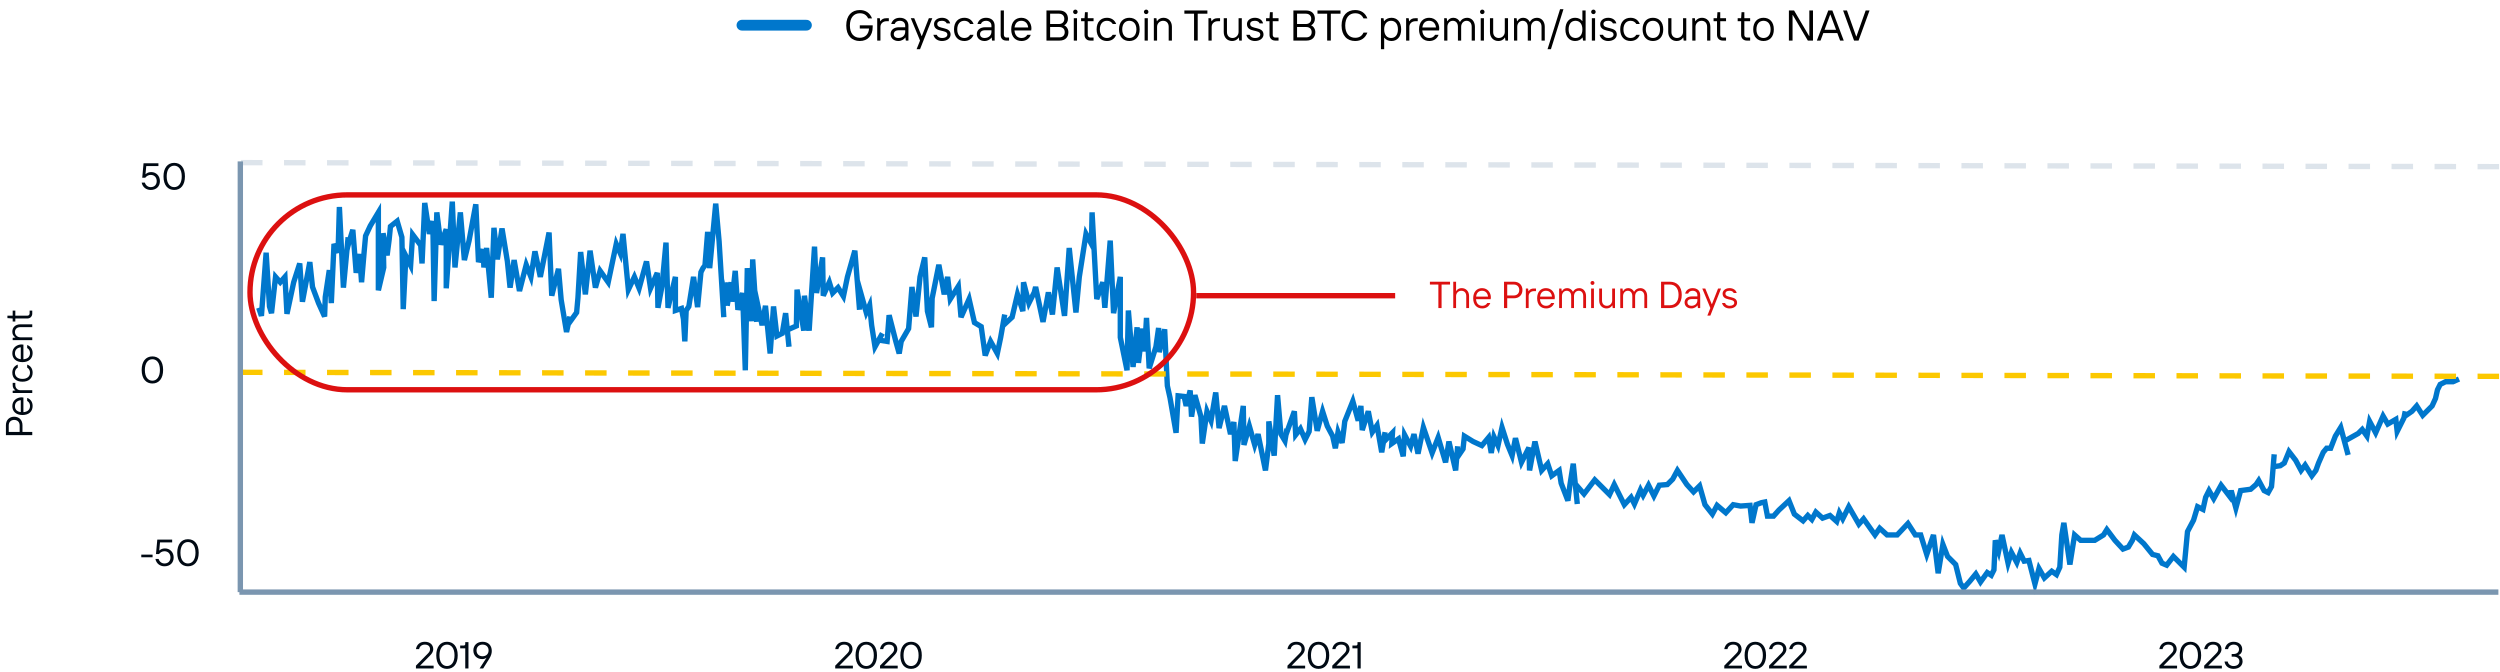 <?xml version="1.0" encoding="utf-8"?>
<svg xmlns="http://www.w3.org/2000/svg" width="465" height="125" viewBox="0 0 465 125" fill="none">
<g clip-path="url(#clip0_18508_2014)">
<path d="M48.125 57.25L48.625 58.75L49.5 47L50.125 57L50.5 58.25L51.25 51.5L52.125 52.5L53 51.5L53.375 58.375L54.625 52.5L55.75 49L56.25 56.125L57.625 48.75L58.125 53.375L59.25 56.375L60.375 58.875L60.5 55.25L61.25 50.25L61.625 56.375L62.125 45.375L62.875 47L63.125 38.5L63.875 53.5L64.52 46.592M64.75 44.125L64.52 46.592M64.52 46.592C64.566 46.096 65.276 43.824 65.625 42.75L66.25 50.75L66.875 47.25L67.25 52.5L67.75 46.625L68 43.875L68.875 42L70.375 39.5V54L71.375 49.75L71.25 43.375L72 47.5L72.375 44.625L72.625 42.125L73.875 41.125L74.75 44.125L75 57.5L75.5 47.625L76.375 49.375L76.75 43.625L78.25 45.625L78.5 49L79 37.75L79.875 43.5L80.5 41.125L80.75 56L81.25 39.5L82 45.5L83 42.625V53.625L84.125 37.5L84.625 49.75L85.625 39.5L86.375 48.375L87.25 44.75L88.5 38L89 48.75L89.875 46.375L90 49.75L90.5 46.125L91.375 55.375L91.875 42.375L92.5 48.25L93.375 42.5L94.375 48.625L94.875 53.5L95.625 48.375L96.625 54.125L97.875 49.25L98.75 51.5L99.5 46.75L100.5 51.5L102.125 43.25L102.625 55L103.875 50L104.375 55.75L105.375 61.75L105.688 60.312M106 58.875L105.688 60.312M105.688 60.312L107.25 58.125L107.5 55.375L108 46.875L108.875 54.75L109.75 46.625L110.75 53.5L111.625 50.375L113.125 52.5L114.625 45.375L115.375 47.125L115.875 43.5L116.875 53.875L118 51.5L118.875 53.625L120.25 48.625L121 53.625L122.25 50.75L122.375 57.25L123.125 53.25L123.875 45.125L124.25 57.25L125.625 51.5V57.75L126.75 57.375L127.125 59.375L127.375 63.5L127.625 57.75L128.125 57L129 51.5L129.75 57.125L130.375 50.625L130.75 49.875L131.125 49.375L131.625 43.125L132 49.875L133.125 37.875L133.75 44.875L134.188 51.938M134.625 59L134.188 51.938M134.188 51.938L135.25 56.875M135.25 56.875L135.375 52.5M135.25 56.875L136 52.5L136.125 56.125L136.75 50.375L137.25 57.625L138.125 54.5L138.625 68.875L139 49.875L139.75 59.75L140 48.25L140.375 54.062M140.75 59.875L140.375 54.062M140.375 54.062L141.75 60.5L142.375 56.875L143.25 65.75L143.875 57L144.5 62.5L145.5 62L146.125 58.25L146.438 61.375M146.75 64.5L146.438 61.375M146.438 61.375L148.125 60.625L148.25 53.875L149.5 61.5L149.625 55L150.5 61.5L151.5 45.875L151.875 54.5L153 47.875L153.125 55L154.25 52.5L154.875 54.5L155.875 53.5L156.875 55.125L157.625 51.5L159 46.625L159.438 52.125M159.875 57.625L159.438 52.125M159.438 52.125L161.125 58.125L161.75 56.75L162.125 60.5L162.75 64.5L163.438 63.25M164.125 62L163.438 63.25M163.438 63.25L165 63.5L165.375 58.625L166.625 63.5L167.25 65.75L167.625 63.5L169 61.125L169.625 53.375L170.375 58.875L171.125 51.5L172 47.875L172.5 57.875L173.25 60.875L173.375 55.5L174.625 49.25L175.625 54.75L176.25 51.5L176.75 55.625L178.25 53.25L178.75 59L180.25 55.625L181.25 60L182.5 60.75L183.25 66.125L184.25 63.5L185.5 65.75L186.125 62.75L186.5 60.625M186.875 58.5L186.5 60.625M186.5 60.625L188.25 59L189.25 54.75L190.25 57.875L190.375 52.5L191.375 56.375L192.375 54.375L192.625 53.375L194 59.875L195 54.375L195.75 58.5L196.625 49.75L198 58.75L198.875 46.125L200.125 58.125L200.75 51.5L202 43.5L203 45.375L203.125 39.5L204 55.625L205.125 52.5L205.5 57.25L206.5 44.75L207.125 58.25L208.375 51.5V62.75L209.625 68.875L209.875 57.75L210.75 68.25L211.5 60.875L211.75 67.5L212.5 61.125L212.875 65.375L213.25 59.125L213.75 68.5L215 64.5L215.5 61L215.625 65.5L216.625 61.25L217.125 71.75L217.625 74L218.75 80.5L219.125 73.625L220.25 73.75L220.625 75.5L221.375 72.625L221.625 77.5L222.25 73.5L223.375 77.5L223.625 82.5L224.5 76.5L225.25 78.25L226.125 73L226.75 79.625L227.75 75.5L228.875 80.75L229.5 78.5L229.75 85.75L231.25 75.5L231.375 82.75L232.375 79.25L233.375 82.75L234 80.75L235.375 87.5L236 82.5V78.375L237 84.75L237.625 73.5L238.25 80.75L239 82L239.188 80.875M239.375 79.75L239.188 80.875M239.188 80.875L240.75 76.5L241 80.875L241.875 79.75L242.75 81.75L243.5 80.25L244 73.875L245 80.125L246 76.5L246.875 79.25L247.875 81.125L248.375 83.375L248.875 80.375L249.625 82.375L250 79.5L250.125 78.375L251.625 74.625L252.625 78.25L253.125 75.5L253.375 80L254.5 76.5L255.25 80.375L256.125 79.125L257 84.125L257.312 82.25M257.625 80.375L257.312 82.25M257.312 82.25L259 80.5L258.875 82.5L260.125 81.625L261 84.875L261.25 80.875L262.375 83L263 80.75L263.75 84.375L264.75 79.5L266.375 84.25L267.5 81.375L268.875 86L269.5 82.125L270.75 87.5L270.938 85.25M271.125 83L270.938 85.25M270.938 85.25L272.125 83.5L272.375 81.125L274 82.125L275.625 82.875L276.875 81.375L277.375 84.25L277.875 81.25L278.625 82.875L279.375 79.5L280.375 82.625L281.25 84.75L281.875 81.5L283 86L284.375 83.25L284.5 87.5L285.5 82.125L286.75 87.5L287.875 86.25L288.625 88.5L290 87.5L290.375 89.875L291.625 93.125L292 90.25L292.625 86.25L293 90M293.375 93.75L293 90M293 90L294.625 91.875L296.625 89.25L298 90.625L299.375 92L300.25 90.125L302.125 93.875L303.375 92.5L304 93.75L305.125 91.125L305.625 92.125L306.625 90.25L307.625 92.25L308.625 90.25L310.125 90.125L311.125 89.125L312 87.5L313.75 90.125L315 91.5L316.125 90.375L317.125 93.875L318.5 95.625L319.375 94L321 95.375L322.375 93.875L323.75 94.125L325.5 94L325.875 97.25L326.625 93.875L327.625 93.5L328.25 93.375L328.75 96H329.875L330.875 94.875L332.75 93.125L333.75 95.625L335.375 96.875L336.25 95.875L337 96.625L337.75 95.25L339 96.375L340.375 95.875L341.625 97L342.125 95.375L342.75 96.5L343.875 94.25L345.75 97.5L346.625 96.5L348.125 98.625L348.75 99.5L349.625 98.25L351 99.5H352.875L354.875 97.375L356.25 99.5H357.25L358.375 103.125L359.625 99.5L360.5 106.625L361.375 101.25L362.25 103.5L363.75 105L364.625 108.5L365.25 109.375L366.375 108.125L367.5 106.75L368.375 108.25L369.625 106.5L370.375 107L370.875 106L371.125 100.5L371.75 102.5L372.375 99.5L373.5 104.75L374.125 102.75L375.125 104.625L375.75 102.875L376.5 104.375L377.375 104.25L378.5 108.625L379.25 105.75L380.25 107.5L381.625 106.25L382.5 106.875L383.125 105.5L383.5 99.5L383.875 97.25L385 105L385.875 99.5L387 100.5H388.125H389.625L391.25 99.5L391.875 98.5L393.375 100.5L394.875 102.125L395.875 101.75L396.625 100.5L397 99.5L398.75 101.125L400.375 103.125L401.375 103.375L402.125 104.75L403 105.125L404.25 103.5L406.25 105.5L406.5 102.875L406.875 98.875L408 96.75L408.75 94.25L409.75 94.75L410.25 92.5L410.875 91.25L411.75 92.75L413.125 90.25L414.75 92.375L415 91.25L415.875 94.5L416.75 91.25L418.625 91L419.625 90.125L420.125 89.375L421.125 91.25L421.875 91.625L422.5 90.5L422.625 89.125L422.812 86.812M423 84.5L422.812 86.812M422.812 86.812L424.125 86.625L424.875 86.125L425.75 84L427 85.625L428 87.5L428.75 86.5L430 88.5L430.75 87.5L431.25 86.125L432.125 84.125L432.75 83.375H433.5L434.375 81.125L435.375 79.5L436.062 82.062M436.75 84.625L436.062 82.062M436.062 82.062L438.625 80.625L439.375 79.875L440.25 81.125L440.75 78.375L441.875 80.5L443.25 77.375L444.125 78.875L445.625 78L445.875 80.25L447.125 77.75L447.173 77.51M447.375 76.5L447.173 77.51M447.173 77.51L448.625 76.5L449.5 75.5L450.625 77.25L451.375 76.5L452.375 75.5L453 74.125L453.375 72.5L453.875 71.5L454.875 71H456.25L457.375 70.5" stroke="#0077CC"/>
<path d="M44.827 30.25L465 31.001" stroke="#7B96B0" stroke-opacity="0.25" stroke-miterlimit="10" stroke-dasharray="4 4"/>
<path d="M44.827 69.25L465 70.002" stroke="#FCC800" stroke-miterlimit="10" stroke-dasharray="4 4"/>
<path d="M34.963 105.332C33.808 105.332 32.968 104.492 32.968 102.812C32.968 101.244 33.724 100.292 34.963 100.292C36.118 100.292 36.958 101.132 36.958 102.812C36.958 104.38 36.209 105.332 34.963 105.332ZM34.963 104.807C35.824 104.807 36.363 104.044 36.363 102.812C36.363 101.447 35.733 100.817 34.963 100.817C34.102 100.817 33.563 101.58 33.563 102.812C33.563 104.177 34.193 104.807 34.963 104.807Z" fill="#000913"/>
<path d="M30.587 105.332C29.782 105.332 29.082 104.842 28.907 103.967H29.502C29.642 104.457 30.062 104.807 30.587 104.807C31.287 104.807 31.707 104.352 31.707 103.687C31.707 103.022 31.287 102.532 30.587 102.532C30.167 102.532 29.817 102.742 29.572 103.057H29.012L29.257 100.362H32.022V100.887H29.761L29.621 102.385H29.656C29.936 102.112 30.293 102.007 30.692 102.007C31.637 102.007 32.302 102.742 32.302 103.687C32.302 104.667 31.637 105.332 30.587 105.332Z" fill="#000913"/>
<path d="M28.38 103.652H26.28V103.162H28.38V103.652Z" fill="#000913"/>
<path d="M28.345 71.332C27.19 71.332 26.35 70.492 26.35 68.812C26.35 67.244 27.106 66.292 28.345 66.292C29.5 66.292 30.34 67.132 30.34 68.812C30.34 70.38 29.591 71.332 28.345 71.332ZM28.345 70.807C29.206 70.807 29.745 70.044 29.745 68.812C29.745 67.447 29.115 66.817 28.345 66.817C27.484 66.817 26.945 67.58 26.945 68.812C26.945 70.177 27.575 70.807 28.345 70.807Z" fill="#000913"/>
<path d="M32.405 35.332C31.25 35.332 30.41 34.492 30.41 32.812C30.41 31.244 31.166 30.292 32.405 30.292C33.56 30.292 34.4 31.132 34.4 32.812C34.4 34.38 33.651 35.332 32.405 35.332ZM32.405 34.807C33.266 34.807 33.805 34.044 33.805 32.812C33.805 31.447 33.175 30.817 32.405 30.817C31.544 30.817 31.005 31.58 31.005 32.812C31.005 34.177 31.635 34.807 32.405 34.807Z" fill="#000913"/>
<path d="M28.03 35.332C27.225 35.332 26.525 34.842 26.35 33.967H26.945C27.085 34.457 27.505 34.807 28.03 34.807C28.73 34.807 29.15 34.352 29.15 33.687C29.15 33.022 28.73 32.532 28.03 32.532C27.61 32.532 27.26 32.742 27.015 33.057H26.455L26.7 30.362H29.465V30.887H27.204L27.064 32.385H27.099C27.379 32.112 27.736 32.007 28.135 32.007C29.08 32.007 29.745 32.742 29.745 33.687C29.745 34.667 29.08 35.332 28.03 35.332Z" fill="#000913"/>
<path d="M89.862 124.34H89.197L90.492 122.345H90.457C90.268 122.499 90.002 122.59 89.687 122.59C88.707 122.59 88.042 121.925 88.042 120.98C88.042 120.07 88.707 119.37 89.757 119.37C90.807 119.37 91.472 120.035 91.472 121.085C91.472 121.54 91.332 121.995 90.982 122.555L89.862 124.34ZM89.757 122.065C90.422 122.065 90.877 121.645 90.877 120.98C90.877 120.315 90.422 119.895 89.757 119.895C89.092 119.895 88.637 120.315 88.637 120.98C88.637 121.645 89.092 122.065 89.757 122.065Z" fill="#000913"/>
<path d="M87.132 124.34H86.537V120.595H85.592V120.07H86.257C86.432 120.07 86.537 119.965 86.537 119.79V119.44H87.132V124.34Z" fill="#000913"/>
<path d="M83.141 124.41C81.986 124.41 81.145 123.57 81.145 121.89C81.145 120.322 81.901 119.37 83.141 119.37C84.296 119.37 85.135 120.21 85.135 121.89C85.135 123.458 84.386 124.41 83.141 124.41ZM83.141 123.885C84.001 123.885 84.54 123.122 84.54 121.89C84.54 120.525 83.91 119.895 83.141 119.895C82.279 119.895 81.74 120.658 81.74 121.89C81.74 123.255 82.371 123.885 83.141 123.885Z" fill="#000913"/>
<path d="M80.654 124.34H77.364V123.815L79.569 121.575C79.814 121.33 79.989 121.085 79.989 120.77C79.989 120.21 79.639 119.895 79.009 119.895C78.414 119.895 78.029 120.28 77.959 120.735H77.364C77.504 119.93 78.064 119.37 79.009 119.37C79.989 119.37 80.584 119.93 80.584 120.77C80.584 121.148 80.388 121.526 79.989 121.925L78.127 123.815H80.654V124.34Z" fill="#000913"/>
<path d="M321.697 57.371C320.962 57.371 320.437 56.951 320.297 56.356H320.857C320.962 56.706 321.312 56.881 321.697 56.881C322.292 56.881 322.572 56.636 322.572 56.321C322.572 55.411 320.402 56.076 320.402 54.606C320.402 54.081 320.892 53.591 321.697 53.591C322.327 53.591 322.887 53.906 323.027 54.501H322.467C322.362 54.256 322.117 54.081 321.697 54.081C321.172 54.081 320.927 54.291 320.927 54.606C320.927 55.551 323.097 54.921 323.097 56.321C323.097 56.881 322.572 57.371 321.697 57.371Z" fill="#DC1010"/>
<path d="M318.126 58.701H317.566L318.126 57.301L316.621 53.661H317.181L318.385 56.566H318.42L319.561 53.661H320.121L318.126 58.701Z" fill="#DC1010"/>
<path d="M314.837 53.591C315.712 53.591 316.237 54.109 316.237 54.886V57.301H315.817L315.747 56.811H315.712C315.572 57.056 315.152 57.371 314.592 57.371C313.822 57.371 313.332 56.881 313.332 56.251C313.332 55.621 313.822 55.131 314.697 55.131H315.712V54.886C315.712 54.396 315.362 54.081 314.837 54.081C314.382 54.081 314.102 54.291 313.997 54.606H313.437C313.612 53.941 314.137 53.591 314.837 53.591ZM314.592 56.881C315.292 56.881 315.712 56.426 315.712 55.866V55.621H314.697C314.137 55.621 313.857 55.866 313.857 56.251C313.857 56.636 314.137 56.881 314.592 56.881Z" fill="#DC1010"/>
<path d="M310.602 57.301H308.957V52.401H310.602C311.897 52.401 312.807 53.241 312.807 54.851C312.807 56.461 311.897 57.301 310.602 57.301ZM309.552 52.926V56.776H310.602C311.547 56.776 312.212 56.111 312.212 54.851C312.212 53.591 311.547 52.926 310.602 52.926H309.552Z" fill="#DC1010"/>
<path d="M301.892 57.301H301.367V53.661H301.787L301.857 54.151H301.892C302.137 53.731 302.487 53.591 302.872 53.591C303.327 53.591 303.712 53.836 303.922 54.256H303.957C304.202 53.801 304.622 53.591 305.112 53.591C305.812 53.591 306.372 54.151 306.372 55.061V57.301H305.847V55.061C305.847 54.431 305.497 54.081 305.007 54.081C304.517 54.081 304.132 54.501 304.132 55.061V57.301H303.607V55.061C303.607 54.431 303.257 54.081 302.767 54.081C302.277 54.081 301.892 54.501 301.892 55.061V57.301Z" fill="#DC1010"/>
<path d="M298.815 57.371C298.045 57.371 297.45 56.811 297.45 55.901V53.661H297.975V55.901C297.975 56.531 298.36 56.881 298.885 56.881C299.445 56.881 299.865 56.426 299.865 55.901V53.661H300.39V57.301H299.97L299.9 56.811H299.865C299.62 57.231 299.2 57.371 298.815 57.371Z" fill="#DC1010"/>
<path d="M296.205 52.996C296.002 52.996 295.834 52.835 295.834 52.632C295.834 52.429 295.995 52.261 296.205 52.261C296.408 52.261 296.569 52.429 296.569 52.632C296.569 52.828 296.408 52.996 296.205 52.996ZM296.471 57.301H295.946V53.661H296.471V57.301Z" fill="#DC1010"/>
<path d="M290.524 57.301H289.999V53.661H290.419L290.489 54.151H290.524C290.769 53.731 291.119 53.591 291.504 53.591C291.959 53.591 292.344 53.836 292.554 54.256H292.589C292.834 53.801 293.254 53.591 293.744 53.591C294.444 53.591 295.004 54.151 295.004 55.061V57.301H294.479V55.061C294.479 54.431 294.129 54.081 293.639 54.081C293.149 54.081 292.764 54.501 292.764 55.061V57.301H292.239V55.061C292.239 54.431 291.889 54.081 291.399 54.081C290.909 54.081 290.524 54.501 290.524 55.061V57.301Z" fill="#DC1010"/>
<path d="M289.196 55.306C289.196 55.46 289.175 55.593 289.161 55.656H286.438C286.494 56.461 286.935 56.881 287.586 56.881C288.006 56.881 288.321 56.706 288.531 56.356H289.091C288.846 57.021 288.286 57.371 287.586 57.371C286.606 57.371 285.906 56.706 285.906 55.481C285.906 54.256 286.606 53.591 287.551 53.591C288.671 53.591 289.196 54.536 289.196 55.306ZM286.452 55.166H288.664C288.615 54.606 288.265 54.081 287.551 54.081C286.865 54.081 286.529 54.536 286.452 55.166Z" fill="#DC1010"/>
<path d="M284.331 57.301H283.806V53.661H284.226L284.296 54.151H284.331C284.541 53.801 284.856 53.661 285.311 53.661H285.696V54.151H285.311C284.751 54.151 284.331 54.536 284.331 55.061V57.301Z" fill="#DC1010"/>
<path d="M280.342 57.301H279.747V52.401H281.602C282.582 52.401 283.177 53.066 283.177 53.941C283.177 54.816 282.582 55.481 281.602 55.481H280.342V57.301ZM280.342 52.926V54.956H281.567C282.197 54.956 282.582 54.536 282.582 53.941C282.582 53.346 282.197 52.926 281.567 52.926H280.342Z" fill="#DC1010"/>
<path d="M277.302 55.306C277.302 55.46 277.281 55.593 277.267 55.656H274.544C274.6 56.461 275.041 56.881 275.692 56.881C276.112 56.881 276.427 56.706 276.637 56.356H277.197C276.952 57.021 276.392 57.371 275.692 57.371C274.712 57.371 274.012 56.706 274.012 55.481C274.012 54.256 274.712 53.591 275.657 53.591C276.777 53.591 277.302 54.536 277.302 55.306ZM274.558 55.166H276.77C276.721 54.606 276.371 54.081 275.657 54.081C274.971 54.081 274.635 54.536 274.558 55.166Z" fill="#DC1010"/>
<path d="M270.83 57.301H270.305V52.401H270.83V54.116H270.865C271.11 53.731 271.46 53.591 271.88 53.591C272.615 53.591 273.245 54.116 273.245 55.061V57.301H272.72V55.061C272.72 54.431 272.335 54.081 271.81 54.081C271.25 54.081 270.83 54.536 270.83 55.061V57.301Z" fill="#DC1010"/>
<path d="M268.133 57.301H267.538V52.926H265.963V52.401H269.708V52.926H268.133V57.301Z" fill="#DC1010"/>
<path d="M169.459 124.41C168.304 124.41 167.464 123.57 167.464 121.89C167.464 120.322 168.22 119.37 169.459 119.37C170.614 119.37 171.454 120.21 171.454 121.89C171.454 123.458 170.705 124.41 169.459 124.41ZM169.459 123.885C170.32 123.885 170.859 123.122 170.859 121.89C170.859 120.525 170.229 119.895 169.459 119.895C168.598 119.895 168.059 120.658 168.059 121.89C168.059 123.255 168.689 123.885 169.459 123.885Z" fill="#000913"/>
<path d="M166.973 124.34H163.683V123.815L165.888 121.575C166.133 121.33 166.308 121.085 166.308 120.77C166.308 120.21 165.958 119.895 165.328 119.895C164.733 119.895 164.348 120.28 164.278 120.735H163.683C163.823 119.93 164.383 119.37 165.328 119.37C166.308 119.37 166.903 119.93 166.903 120.77C166.903 121.148 166.707 121.526 166.308 121.925L164.446 123.815H166.973V124.34Z" fill="#000913"/>
<path d="M161.126 124.41C159.971 124.41 159.131 123.57 159.131 121.89C159.131 120.322 159.887 119.37 161.126 119.37C162.281 119.37 163.121 120.21 163.121 121.89C163.121 123.458 162.372 124.41 161.126 124.41ZM161.126 123.885C161.987 123.885 162.526 123.122 162.526 121.89C162.526 120.525 161.896 119.895 161.126 119.895C160.265 119.895 159.726 120.658 159.726 121.89C159.726 123.255 160.356 123.885 161.126 123.885Z" fill="#000913"/>
<path d="M158.64 124.34H155.35V123.815L157.555 121.575C157.8 121.33 157.975 121.085 157.975 120.77C157.975 120.21 157.625 119.895 156.995 119.895C156.4 119.895 156.015 120.28 155.945 120.735H155.35C155.49 119.93 156.05 119.37 156.995 119.37C157.975 119.37 158.57 119.93 158.57 120.77C158.57 121.148 158.374 121.526 157.975 121.925L156.113 123.815H158.64V124.34Z" fill="#000913"/>
<path d="M253.09 124.34H252.495V120.595H251.55V120.07H252.215C252.39 120.07 252.495 119.965 252.495 119.79V119.44H253.09V124.34Z" fill="#000913"/>
<path d="M251.09 124.34H247.8V123.815L250.005 121.575C250.25 121.33 250.425 121.085 250.425 120.77C250.425 120.21 250.075 119.895 249.445 119.895C248.85 119.895 248.465 120.28 248.395 120.735H247.8C247.94 119.93 248.5 119.37 249.445 119.37C250.425 119.37 251.02 119.93 251.02 120.77C251.02 121.148 250.824 121.526 250.425 121.925L248.563 123.815H251.09V124.34Z" fill="#000913"/>
<path d="M245.243 124.41C244.088 124.41 243.248 123.57 243.248 121.89C243.248 120.322 244.004 119.37 245.243 119.37C246.398 119.37 247.238 120.21 247.238 121.89C247.238 123.458 246.489 124.41 245.243 124.41ZM245.243 123.885C246.104 123.885 246.643 123.122 246.643 121.89C246.643 120.525 246.013 119.895 245.243 119.895C244.382 119.895 243.843 120.658 243.843 121.89C243.843 123.255 244.473 123.885 245.243 123.885Z" fill="#000913"/>
<path d="M242.757 124.34H239.467V123.815L241.672 121.575C241.917 121.33 242.092 121.085 242.092 120.77C242.092 120.21 241.742 119.895 241.112 119.895C240.517 119.895 240.132 120.28 240.062 120.735H239.467C239.607 119.93 240.167 119.37 241.112 119.37C242.092 119.37 242.687 119.93 242.687 120.77C242.687 121.148 242.491 121.526 242.092 121.925L240.23 123.815H242.757V124.34Z" fill="#000913"/>
<path d="M336.084 124.34H332.794V123.815L334.999 121.575C335.244 121.33 335.419 121.085 335.419 120.77C335.419 120.21 335.069 119.895 334.439 119.895C333.844 119.895 333.459 120.28 333.389 120.735H332.794C332.934 119.93 333.494 119.37 334.439 119.37C335.419 119.37 336.014 119.93 336.014 120.77C336.014 121.148 335.818 121.526 335.419 121.925L333.557 123.815H336.084V124.34Z" fill="#000913"/>
<path d="M332.338 124.34H329.048V123.815L331.253 121.575C331.498 121.33 331.673 121.085 331.673 120.77C331.673 120.21 331.323 119.895 330.693 119.895C330.098 119.895 329.713 120.28 329.643 120.735H329.048C329.188 119.93 329.748 119.37 330.693 119.37C331.673 119.37 332.268 119.93 332.268 120.77C332.268 121.148 332.072 121.526 331.673 121.925L329.811 123.815H332.338V124.34Z" fill="#000913"/>
<path d="M326.491 124.41C325.336 124.41 324.496 123.57 324.496 121.89C324.496 120.322 325.252 119.37 326.491 119.37C327.646 119.37 328.486 120.21 328.486 121.89C328.486 123.458 327.737 124.41 326.491 124.41ZM326.491 123.885C327.352 123.885 327.891 123.122 327.891 121.89C327.891 120.525 327.261 119.895 326.491 119.895C325.63 119.895 325.091 120.658 325.091 121.89C325.091 123.255 325.721 123.885 326.491 123.885Z" fill="#000913"/>
<path d="M324.005 124.34H320.715V123.815L322.92 121.575C323.165 121.33 323.34 121.085 323.34 120.77C323.34 120.21 322.99 119.895 322.36 119.895C321.765 119.895 321.38 120.28 321.31 120.735H320.715C320.855 119.93 321.415 119.37 322.36 119.37C323.34 119.37 323.935 119.93 323.935 120.77C323.935 121.148 323.739 121.526 323.34 121.925L321.478 123.815H324.005V124.34Z" fill="#000913"/>
<path d="M415.442 124.41C414.567 124.41 413.881 123.92 413.762 123.045H414.357C414.427 123.535 414.882 123.885 415.442 123.885C416.142 123.885 416.527 123.5 416.527 123.01C416.527 122.52 416.142 122.135 415.442 122.135H415.092V121.645H415.442C416.107 121.645 416.457 121.26 416.457 120.77C416.457 120.28 416.107 119.895 415.442 119.895C414.917 119.895 414.497 120.245 414.427 120.735H413.832C413.972 119.86 414.602 119.37 415.442 119.37C416.457 119.37 417.052 119.965 417.052 120.77C417.052 121.295 416.807 121.68 416.317 121.855C416.842 122.03 417.122 122.485 417.122 123.01C417.122 123.78 416.527 124.41 415.442 124.41Z" fill="#000913"/>
<path d="M413.267 124.34H409.977V123.815L412.182 121.575C412.427 121.33 412.602 121.085 412.602 120.77C412.602 120.21 412.252 119.895 411.622 119.895C411.027 119.895 410.642 120.28 410.572 120.735H409.977C410.117 119.93 410.677 119.37 411.622 119.37C412.602 119.37 413.197 119.93 413.197 120.77C413.197 121.148 413.001 121.526 412.602 121.925L410.74 123.815H413.267V124.34Z" fill="#000913"/>
<path d="M407.42 124.41C406.265 124.41 405.425 123.57 405.425 121.89C405.425 120.322 406.181 119.37 407.42 119.37C408.575 119.37 409.415 120.21 409.415 121.89C409.415 123.458 408.666 124.41 407.42 124.41ZM407.42 123.885C408.281 123.885 408.82 123.122 408.82 121.89C408.82 120.525 408.19 119.895 407.42 119.895C406.559 119.895 406.02 120.658 406.02 121.89C406.02 123.255 406.65 123.885 407.42 123.885Z" fill="#000913"/>
<path d="M404.934 124.34H401.644V123.815L403.849 121.575C404.094 121.33 404.269 121.085 404.269 120.77C404.269 120.21 403.919 119.895 403.289 119.895C402.694 119.895 402.309 120.28 402.239 120.735H401.644C401.784 119.93 402.344 119.37 403.289 119.37C404.269 119.37 404.864 119.93 404.864 120.77C404.864 121.148 404.668 121.526 404.269 121.925L402.407 123.815H404.934V124.34Z" fill="#000913"/>
<path d="M44.528 110.133L464.7 110.133" stroke="#7B96B0"/>
<path d="M44.701 110.136L44.701 30.02" stroke="#7B96B0"/>
<path d="M345.694 7.547H344.854L342.814 1.947H343.534L345.254 6.787H345.294L347.014 1.947H347.734L345.694 7.547Z" fill="black"/>
<path d="M342.938 7.547H342.258L341.738 6.147H339.138L338.618 7.547H337.938L340.058 1.947H340.818L342.938 7.547ZM340.418 2.707L339.362 5.547H341.514L340.458 2.707H340.418Z" fill="black"/>
<path d="M333.415 7.547H332.735V1.947H333.695L336.495 6.707H336.535V1.947H337.215V7.547H336.255L333.455 2.787H333.415V7.547Z" fill="black"/>
<path d="M328.015 7.627C326.895 7.627 326.095 6.867 326.095 5.467C326.095 4.067 326.895 3.307 328.015 3.307C329.135 3.307 329.935 4.067 329.935 5.467C329.935 6.867 329.135 7.627 328.015 7.627ZM328.015 7.067C328.775 7.067 329.335 6.507 329.335 5.467C329.335 4.427 328.775 3.867 328.015 3.867C327.255 3.867 326.695 4.427 326.695 5.467C326.695 6.507 327.255 7.067 328.015 7.067Z" fill="black"/>
<path d="M325.528 7.547H324.888C324.288 7.547 323.848 7.107 323.848 6.507V3.947H323.208V3.387H323.848L323.928 2.267H324.448V3.387H325.528V3.947H324.448V6.507C324.448 6.787 324.648 6.987 324.928 6.987H325.528V7.547Z" fill="black"/>
<path d="M321.044 7.547H320.404C319.804 7.547 319.364 7.107 319.364 6.507V3.947H318.724V3.387H319.364L319.444 2.267H319.964V3.387H321.044V3.947H319.964V6.507C319.964 6.787 320.164 6.987 320.444 6.987H321.044V7.547Z" fill="black"/>
<path d="M315.364 7.547H314.764V3.387H315.244L315.324 3.947H315.364C315.644 3.467 316.124 3.307 316.564 3.307C317.444 3.307 318.124 3.947 318.124 4.987V7.547H317.524V4.987C317.524 4.267 317.084 3.867 316.484 3.867C315.844 3.867 315.364 4.387 315.364 4.987V7.547Z" fill="black"/>
<path d="M311.847 7.627C310.967 7.627 310.287 6.987 310.287 5.947V3.387H310.887V5.947C310.887 6.667 311.327 7.067 311.927 7.067C312.567 7.067 313.047 6.547 313.047 5.947V3.387H313.647V7.547H313.167L313.087 6.987H313.047C312.767 7.467 312.287 7.627 311.847 7.627Z" fill="black"/>
<path d="M307.444 7.627C306.324 7.627 305.524 6.867 305.524 5.467C305.524 4.067 306.324 3.307 307.444 3.307C308.564 3.307 309.364 4.067 309.364 5.467C309.364 6.867 308.564 7.627 307.444 7.627ZM307.444 7.067C308.204 7.067 308.764 6.507 308.764 5.467C308.764 4.427 308.204 3.867 307.444 3.867C306.684 3.867 306.124 4.427 306.124 5.467C306.124 6.507 306.684 7.067 307.444 7.067Z" fill="black"/>
<path d="M303.28 7.627C302.16 7.627 301.36 6.867 301.36 5.467C301.36 4.067 302.16 3.307 303.28 3.307C304.08 3.307 304.72 3.707 305 4.467H304.36C304.12 4.067 303.76 3.867 303.28 3.867C302.52 3.867 301.96 4.427 301.96 5.467C301.96 6.507 302.52 7.067 303.28 7.067C303.76 7.067 304.12 6.867 304.36 6.467H305C304.72 7.227 304.08 7.627 303.28 7.627Z" fill="black"/>
<path d="M299.122 7.627C298.282 7.627 297.682 7.147 297.522 6.467H298.162C298.282 6.867 298.682 7.067 299.122 7.067C299.802 7.067 300.122 6.787 300.122 6.427C300.122 5.387 297.642 6.147 297.642 4.467C297.642 3.867 298.202 3.307 299.122 3.307C299.842 3.307 300.482 3.667 300.642 4.347H300.002C299.882 4.067 299.602 3.867 299.122 3.867C298.522 3.867 298.242 4.107 298.242 4.467C298.242 5.547 300.722 4.827 300.722 6.427C300.722 7.067 300.122 7.627 299.122 7.627Z" fill="black"/>
<path d="M296.38 2.627C296.148 2.627 295.956 2.443 295.956 2.211C295.956 1.979 296.14 1.787 296.38 1.787C296.612 1.787 296.796 1.979 296.796 2.211C296.796 2.435 296.612 2.627 296.38 2.627ZM296.684 7.547H296.084V3.387H296.684V7.547Z" fill="black"/>
<path d="M292.965 7.627C291.925 7.627 291.165 6.867 291.165 5.467C291.165 4.067 291.925 3.307 292.965 3.307C293.565 3.307 294.005 3.547 294.285 3.907H294.325V1.947H294.925V7.547H294.445L294.365 6.987H294.325C294.045 7.387 293.565 7.627 292.965 7.627ZM293.045 7.067C293.805 7.067 294.325 6.507 294.325 5.467C294.325 4.427 293.805 3.867 293.045 3.867C292.285 3.867 291.765 4.427 291.765 5.467C291.765 6.507 292.285 7.067 293.045 7.067Z" fill="black"/>
<path d="M288.476 9.147H287.844L290.172 1.707H290.804L288.476 9.147Z" fill="black"/>
<path d="M282.207 7.547H281.607V3.387H282.087L282.167 3.947H282.207C282.487 3.467 282.887 3.307 283.327 3.307C283.847 3.307 284.287 3.587 284.527 4.067H284.567C284.847 3.547 285.327 3.307 285.887 3.307C286.687 3.307 287.327 3.947 287.327 4.987V7.547H286.727V4.987C286.727 4.267 286.327 3.867 285.767 3.867C285.207 3.867 284.767 4.347 284.767 4.987V7.547H284.167V4.987C284.167 4.267 283.767 3.867 283.207 3.867C282.647 3.867 282.207 4.347 282.207 4.987V7.547Z" fill="black"/>
<path d="M278.691 7.627C277.811 7.627 277.131 6.987 277.131 5.947V3.387H277.731V5.947C277.731 6.667 278.171 7.067 278.771 7.067C279.411 7.067 279.891 6.547 279.891 5.947V3.387H280.491V7.547H280.011L279.931 6.987H279.891C279.611 7.467 279.131 7.627 278.691 7.627Z" fill="black"/>
<path d="M275.708 2.627C275.476 2.627 275.284 2.443 275.284 2.211C275.284 1.979 275.468 1.787 275.708 1.787C275.94 1.787 276.124 1.979 276.124 2.211C276.124 2.435 275.94 2.627 275.708 2.627ZM276.012 7.547H275.412V3.387H276.012V7.547Z" fill="black"/>
<path d="M269.215 7.547H268.615V3.387H269.095L269.175 3.947H269.215C269.495 3.467 269.895 3.307 270.335 3.307C270.855 3.307 271.295 3.587 271.535 4.067H271.575C271.855 3.547 272.335 3.307 272.895 3.307C273.695 3.307 274.335 3.947 274.335 4.987V7.547H273.735V4.987C273.735 4.267 273.335 3.867 272.775 3.867C272.215 3.867 271.775 4.347 271.775 4.987V7.547H271.175V4.987C271.175 4.267 270.775 3.867 270.215 3.867C269.655 3.867 269.215 4.347 269.215 4.987V7.547Z" fill="black"/>
<path d="M267.698 5.267C267.698 5.443 267.674 5.595 267.658 5.667H264.546C264.61 6.587 265.114 7.067 265.858 7.067C266.338 7.067 266.698 6.867 266.938 6.467H267.578C267.298 7.227 266.658 7.627 265.858 7.627C264.738 7.627 263.938 6.867 263.938 5.467C263.938 4.067 264.738 3.307 265.818 3.307C267.098 3.307 267.698 4.387 267.698 5.267ZM264.562 5.107H267.09C267.034 4.467 266.634 3.867 265.818 3.867C265.034 3.867 264.65 4.387 264.562 5.107Z" fill="black"/>
<path d="M262.137 7.547H261.537V3.387H262.017L262.097 3.947H262.137C262.377 3.547 262.737 3.387 263.257 3.387H263.697V3.947H263.257C262.617 3.947 262.137 4.387 262.137 4.987V7.547Z" fill="black"/>
<path d="M257.457 9.147H256.857V3.387H257.337L257.417 3.947H257.457C257.737 3.547 258.217 3.307 258.817 3.307C259.857 3.307 260.617 4.067 260.617 5.467C260.617 6.867 259.857 7.627 258.817 7.627C258.217 7.627 257.777 7.387 257.497 7.027H257.457V9.147ZM258.737 7.067C259.497 7.067 260.017 6.507 260.017 5.467C260.017 4.427 259.497 3.867 258.737 3.867C257.977 3.867 257.457 4.427 257.457 5.467C257.457 6.507 257.977 7.067 258.737 7.067Z" fill="black"/>
<path d="M252.053 7.627C250.573 7.627 249.533 6.627 249.533 4.747C249.533 2.867 250.573 1.867 252.053 1.867C253.133 1.867 253.933 2.387 254.333 3.427H253.613C253.293 2.747 252.773 2.467 252.053 2.467C250.973 2.467 250.213 3.267 250.213 4.747C250.213 6.227 250.973 7.027 252.053 7.027C252.773 7.027 253.293 6.747 253.613 6.067H254.333C253.933 7.107 253.133 7.627 252.053 7.627Z" fill="black"/>
<path d="M247.532 7.547H246.852V2.547H245.052V1.947H249.332V2.547H247.532V7.547Z" fill="black"/>
<path d="M243.011 7.547H240.571V1.947H242.931C243.971 1.947 244.571 2.547 244.571 3.507C244.571 4.027 244.291 4.507 243.851 4.707C244.291 4.875 244.651 5.395 244.651 5.987C244.651 6.947 244.051 7.547 243.011 7.547ZM241.251 2.547V4.467H242.891C243.491 4.467 243.891 4.107 243.891 3.507C243.891 2.907 243.491 2.547 242.891 2.547H241.251ZM241.251 5.027V6.947H242.971C243.571 6.947 243.971 6.587 243.971 5.987C243.971 5.387 243.571 5.027 242.971 5.027H241.251Z" fill="black"/>
<path d="M237.809 7.547H237.169C236.569 7.547 236.129 7.107 236.129 6.507V3.947H235.489V3.387H236.129L236.209 2.267H236.729V3.387H237.809V3.947H236.729V6.507C236.729 6.787 236.929 6.987 237.209 6.987H237.809V7.547Z" fill="black"/>
<path d="M233.412 7.627C232.572 7.627 231.972 7.147 231.812 6.467H232.452C232.572 6.867 232.972 7.067 233.412 7.067C234.092 7.067 234.412 6.787 234.412 6.427C234.412 5.387 231.932 6.147 231.932 4.467C231.932 3.867 232.492 3.307 233.412 3.307C234.132 3.307 234.772 3.667 234.932 4.347H234.292C234.172 4.067 233.892 3.867 233.412 3.867C232.812 3.867 232.532 4.107 232.532 4.467C232.532 5.547 235.012 4.827 235.012 6.427C235.012 7.067 234.412 7.627 233.412 7.627Z" fill="black"/>
<path d="M229.175 7.627C228.295 7.627 227.615 6.987 227.615 5.947V3.387H228.215V5.947C228.215 6.667 228.655 7.067 229.255 7.067C229.895 7.067 230.375 6.547 230.375 5.947V3.387H230.975V7.547H230.495L230.415 6.987H230.375C230.095 7.467 229.615 7.627 229.175 7.627Z" fill="black"/>
<path d="M225.371 7.547H224.771V3.387H225.251L225.331 3.947H225.371C225.611 3.547 225.971 3.387 226.491 3.387H226.931V3.947H226.491C225.851 3.947 225.371 4.387 225.371 4.987V7.547Z" fill="black"/>
<path d="M222.774 7.547H222.094V2.547H220.294V1.947H224.574V2.547H222.774V7.547Z" fill="black"/>
<path d="M215.215 7.547H214.615V3.387H215.095L215.175 3.947H215.215C215.495 3.467 215.975 3.307 216.415 3.307C217.295 3.307 217.975 3.947 217.975 4.987V7.547H217.375V4.987C217.375 4.267 216.935 3.867 216.335 3.867C215.695 3.867 215.215 4.387 215.215 4.987V7.547Z" fill="black"/>
<path d="M213.193 2.627C212.961 2.627 212.769 2.443 212.769 2.211C212.769 1.979 212.953 1.787 213.193 1.787C213.425 1.787 213.609 1.979 213.609 2.211C213.609 2.435 213.425 2.627 213.193 2.627ZM213.497 7.547H212.897V3.387H213.497V7.547Z" fill="black"/>
<path d="M210.054 7.627C208.934 7.627 208.134 6.867 208.134 5.467C208.134 4.067 208.934 3.307 210.054 3.307C211.174 3.307 211.974 4.067 211.974 5.467C211.974 6.867 211.174 7.627 210.054 7.627ZM210.054 7.067C210.814 7.067 211.374 6.507 211.374 5.467C211.374 4.427 210.814 3.867 210.054 3.867C209.294 3.867 208.734 4.427 208.734 5.467C208.734 6.507 209.294 7.067 210.054 7.067Z" fill="black"/>
<path d="M205.89 7.627C204.77 7.627 203.97 6.867 203.97 5.467C203.97 4.067 204.77 3.307 205.89 3.307C206.69 3.307 207.33 3.707 207.61 4.467H206.97C206.73 4.067 206.37 3.867 205.89 3.867C205.13 3.867 204.57 4.427 204.57 5.467C204.57 6.507 205.13 7.067 205.89 7.067C206.37 7.067 206.73 6.867 206.97 6.467H207.61C207.33 7.227 206.69 7.627 205.89 7.627Z" fill="black"/>
<path d="M203.403 7.547H202.763C202.163 7.547 201.723 7.107 201.723 6.507V3.947H201.083V3.387H201.723L201.803 2.267H202.323V3.387H203.403V3.947H202.323V6.507C202.323 6.787 202.523 6.987 202.803 6.987H203.403V7.547Z" fill="black"/>
<path d="M200.021 2.627C199.789 2.627 199.597 2.443 199.597 2.211C199.597 1.979 199.781 1.787 200.021 1.787C200.253 1.787 200.437 1.979 200.437 2.211C200.437 2.435 200.253 2.627 200.021 2.627ZM200.325 7.547H199.725V3.387H200.325V7.547Z" fill="black"/>
<path d="M197.082 7.547H194.642V1.947H197.002C198.042 1.947 198.642 2.547 198.642 3.507C198.642 4.027 198.362 4.507 197.922 4.707C198.362 4.875 198.722 5.395 198.722 5.987C198.722 6.947 198.122 7.547 197.082 7.547ZM195.322 2.547V4.467H196.962C197.562 4.467 197.962 4.107 197.962 3.507C197.962 2.907 197.562 2.547 196.962 2.547H195.322ZM195.322 5.027V6.947H197.042C197.642 6.947 198.042 6.587 198.042 5.987C198.042 5.387 197.642 5.027 197.042 5.027H195.322Z" fill="black"/>
<path d="M191.847 5.267C191.847 5.443 191.823 5.595 191.807 5.667H188.695C188.759 6.587 189.263 7.067 190.007 7.067C190.487 7.067 190.847 6.867 191.087 6.467H191.727C191.447 7.227 190.807 7.627 190.007 7.627C188.887 7.627 188.087 6.867 188.087 5.467C188.087 4.067 188.887 3.307 189.967 3.307C191.247 3.307 191.847 4.387 191.847 5.267ZM188.711 5.107H191.239C191.183 4.467 190.783 3.867 189.967 3.867C189.183 3.867 188.799 4.387 188.711 5.107Z" fill="black"/>
<path d="M187.684 7.547H187.124C186.524 7.547 186.124 7.147 186.124 6.507V1.947H186.724V6.467C186.724 6.795 186.924 6.987 187.204 6.987H187.684V7.547Z" fill="black"/>
<path d="M183.408 3.307C184.408 3.307 185.007 3.899 185.007 4.787V7.547H184.528L184.448 6.987H184.408C184.248 7.267 183.768 7.627 183.128 7.627C182.248 7.627 181.688 7.067 181.688 6.347C181.688 5.627 182.248 5.067 183.248 5.067H184.408V4.787C184.408 4.227 184.008 3.867 183.408 3.867C182.888 3.867 182.568 4.107 182.448 4.467H181.808C182.008 3.707 182.608 3.307 183.408 3.307ZM183.128 7.067C183.928 7.067 184.408 6.547 184.408 5.907V5.627H183.248C182.608 5.627 182.288 5.907 182.288 6.347C182.288 6.787 182.608 7.067 183.128 7.067Z" fill="black"/>
<path d="M179.366 7.627C178.246 7.627 177.446 6.867 177.446 5.467C177.446 4.067 178.246 3.307 179.366 3.307C180.166 3.307 180.806 3.707 181.086 4.467H180.446C180.206 4.067 179.846 3.867 179.366 3.867C178.606 3.867 178.046 4.427 178.046 5.467C178.046 6.507 178.606 7.067 179.366 7.067C179.846 7.067 180.206 6.867 180.446 6.467H181.086C180.806 7.227 180.166 7.627 179.366 7.627Z" fill="black"/>
<path d="M175.208 7.627C174.368 7.627 173.768 7.147 173.608 6.467H174.248C174.368 6.867 174.768 7.067 175.208 7.067C175.888 7.067 176.208 6.787 176.208 6.427C176.208 5.387 173.728 6.147 173.728 4.467C173.728 3.867 174.288 3.307 175.208 3.307C175.928 3.307 176.568 3.667 176.728 4.347H176.088C175.968 4.067 175.688 3.867 175.208 3.867C174.608 3.867 174.328 4.107 174.328 4.467C174.328 5.547 176.808 4.827 176.808 6.427C176.808 7.067 176.208 7.627 175.208 7.627Z" fill="black"/>
<path d="M171.127 9.147H170.487L171.127 7.547L169.407 3.387H170.047L171.423 6.707H171.463L172.767 3.387H173.407L171.127 9.147Z" fill="black"/>
<path d="M167.368 3.307C168.368 3.307 168.968 3.899 168.968 4.787V7.547H168.488L168.408 6.987H168.368C168.208 7.267 167.728 7.627 167.088 7.627C166.208 7.627 165.648 7.067 165.648 6.347C165.648 5.627 166.208 5.067 167.208 5.067H168.368V4.787C168.368 4.227 167.968 3.867 167.368 3.867C166.848 3.867 166.528 4.107 166.408 4.467H165.768C165.968 3.707 166.568 3.307 167.368 3.307ZM167.088 7.067C167.888 7.067 168.368 6.547 168.368 5.907V5.627H167.208C166.568 5.627 166.248 5.907 166.248 6.347C166.248 6.787 166.568 7.067 167.088 7.067Z" fill="black"/>
<path d="M163.762 7.547H163.162V3.387H163.642L163.722 3.947H163.762C164.002 3.547 164.362 3.387 164.882 3.387H165.322V3.947H164.882C164.242 3.947 163.762 4.387 163.762 4.987V7.547Z" fill="black"/>
<path d="M159.92 7.627C158.44 7.627 157.4 6.627 157.4 4.747C157.4 2.867 158.44 1.867 159.92 1.867C161 1.867 161.8 2.387 162.2 3.427H161.48C161.16 2.747 160.64 2.467 159.92 2.467C158.84 2.467 158.08 3.267 158.08 4.747C158.08 6.227 158.84 7.027 159.92 7.027C160.92 7.027 161.592 6.347 161.64 5.307H159.92V4.707H162.32V5.027C162.32 6.627 161.4 7.627 159.92 7.627Z" fill="black"/>
<line x1="138" y1="4.686" x2="150" y2="4.686" stroke="#0077CC" stroke-width="2" stroke-linecap="round"/>
<path d="M6 57.769L6 58.329C6 58.854 5.615 59.239 5.09 59.239L2.85 59.239L2.85 59.799L2.36 59.799L2.36 59.239L1.38 59.169L1.38 58.714L2.36 58.714L2.36 57.769L2.85 57.769L2.85 58.714L5.09 58.714C5.335 58.714 5.51 58.539 5.51 58.294L5.51 57.769L6 57.769Z" fill="#000913"/>
<path d="M6 62.739L6 63.264L2.36 63.264L2.36 62.844L2.85 62.774L2.85 62.739C2.43 62.494 2.29 62.074 2.29 61.689C2.29 60.919 2.85 60.324 3.76 60.324L6 60.324L6 60.849L3.76 60.849C3.13 60.849 2.78 61.234 2.78 61.759C2.78 62.319 3.235 62.739 3.76 62.739L6 62.739Z" fill="#000913"/>
<path d="M4.005 64.066C4.159 64.066 4.292 64.087 4.355 64.101L4.355 66.824C5.16 66.768 5.58 66.327 5.58 65.676C5.58 65.256 5.405 64.941 5.055 64.731L5.055 64.171C5.72 64.416 6.07 64.976 6.07 65.676C6.07 66.656 5.405 67.356 4.18 67.356C2.955 67.356 2.29 66.656 2.29 65.711C2.29 64.591 3.235 64.066 4.005 64.066ZM3.865 66.81L3.865 64.598C3.305 64.647 2.78 64.997 2.78 65.711C2.78 66.397 3.235 66.733 3.865 66.81Z" fill="#000913"/>
<path d="M6.07 69.32C6.07 70.299 5.405 70.999 4.18 70.999C2.955 70.999 2.29 70.299 2.29 69.32C2.29 68.62 2.64 68.059 3.305 67.814L3.305 68.374C2.955 68.585 2.78 68.9 2.78 69.32C2.78 69.984 3.27 70.475 4.18 70.475C5.09 70.475 5.58 69.984 5.58 69.32C5.58 68.9 5.405 68.585 5.055 68.374L5.055 67.814C5.72 68.059 6.07 68.62 6.07 69.32Z" fill="#000913"/>
<path d="M5.999 72.576L5.999 73.101L2.359 73.101L2.359 72.681L2.849 72.611L2.849 72.576C2.499 72.366 2.359 72.051 2.359 71.596L2.359 71.211L2.849 71.211L2.849 71.596C2.849 72.156 3.234 72.576 3.759 72.576L5.999 72.576Z" fill="#000913"/>
<path d="M4.005 73.903C4.159 73.903 4.292 73.924 4.355 73.938L4.355 76.661C5.16 76.605 5.58 76.164 5.58 75.513C5.58 75.093 5.405 74.778 5.055 74.568L5.055 74.008C5.72 74.253 6.07 74.813 6.07 75.513C6.07 76.493 5.405 77.193 4.18 77.193C2.955 77.193 2.29 76.493 2.29 75.548C2.29 74.428 3.235 73.903 4.005 73.903ZM3.865 76.647L3.865 74.435C3.305 74.484 2.78 74.834 2.78 75.548C2.78 76.234 3.235 76.57 3.865 76.647Z" fill="#000913"/>
<path d="M6 80.344L6 80.939L1.1 80.939L1.1 79.084C1.1 78.104 1.765 77.509 2.64 77.509C3.515 77.509 4.18 78.104 4.18 79.084L4.18 80.344L6 80.344ZM1.625 80.344L3.655 80.344L3.655 79.119C3.655 78.489 3.235 78.104 2.64 78.104C2.045 78.104 1.625 78.489 1.625 79.119L1.625 80.344Z" fill="#000913"/>
<rect x="46.5" y="36.25" width="175.5" height="36.25" rx="18.125" stroke="#DC1010"/>
<path d="M222.5 55H259.5" stroke="#DC1010"/>
</g>
<defs>
<clipPath id="clip0_18508_2014">
<rect width="465" height="125" fill="white"/>
</clipPath>
</defs>
</svg>